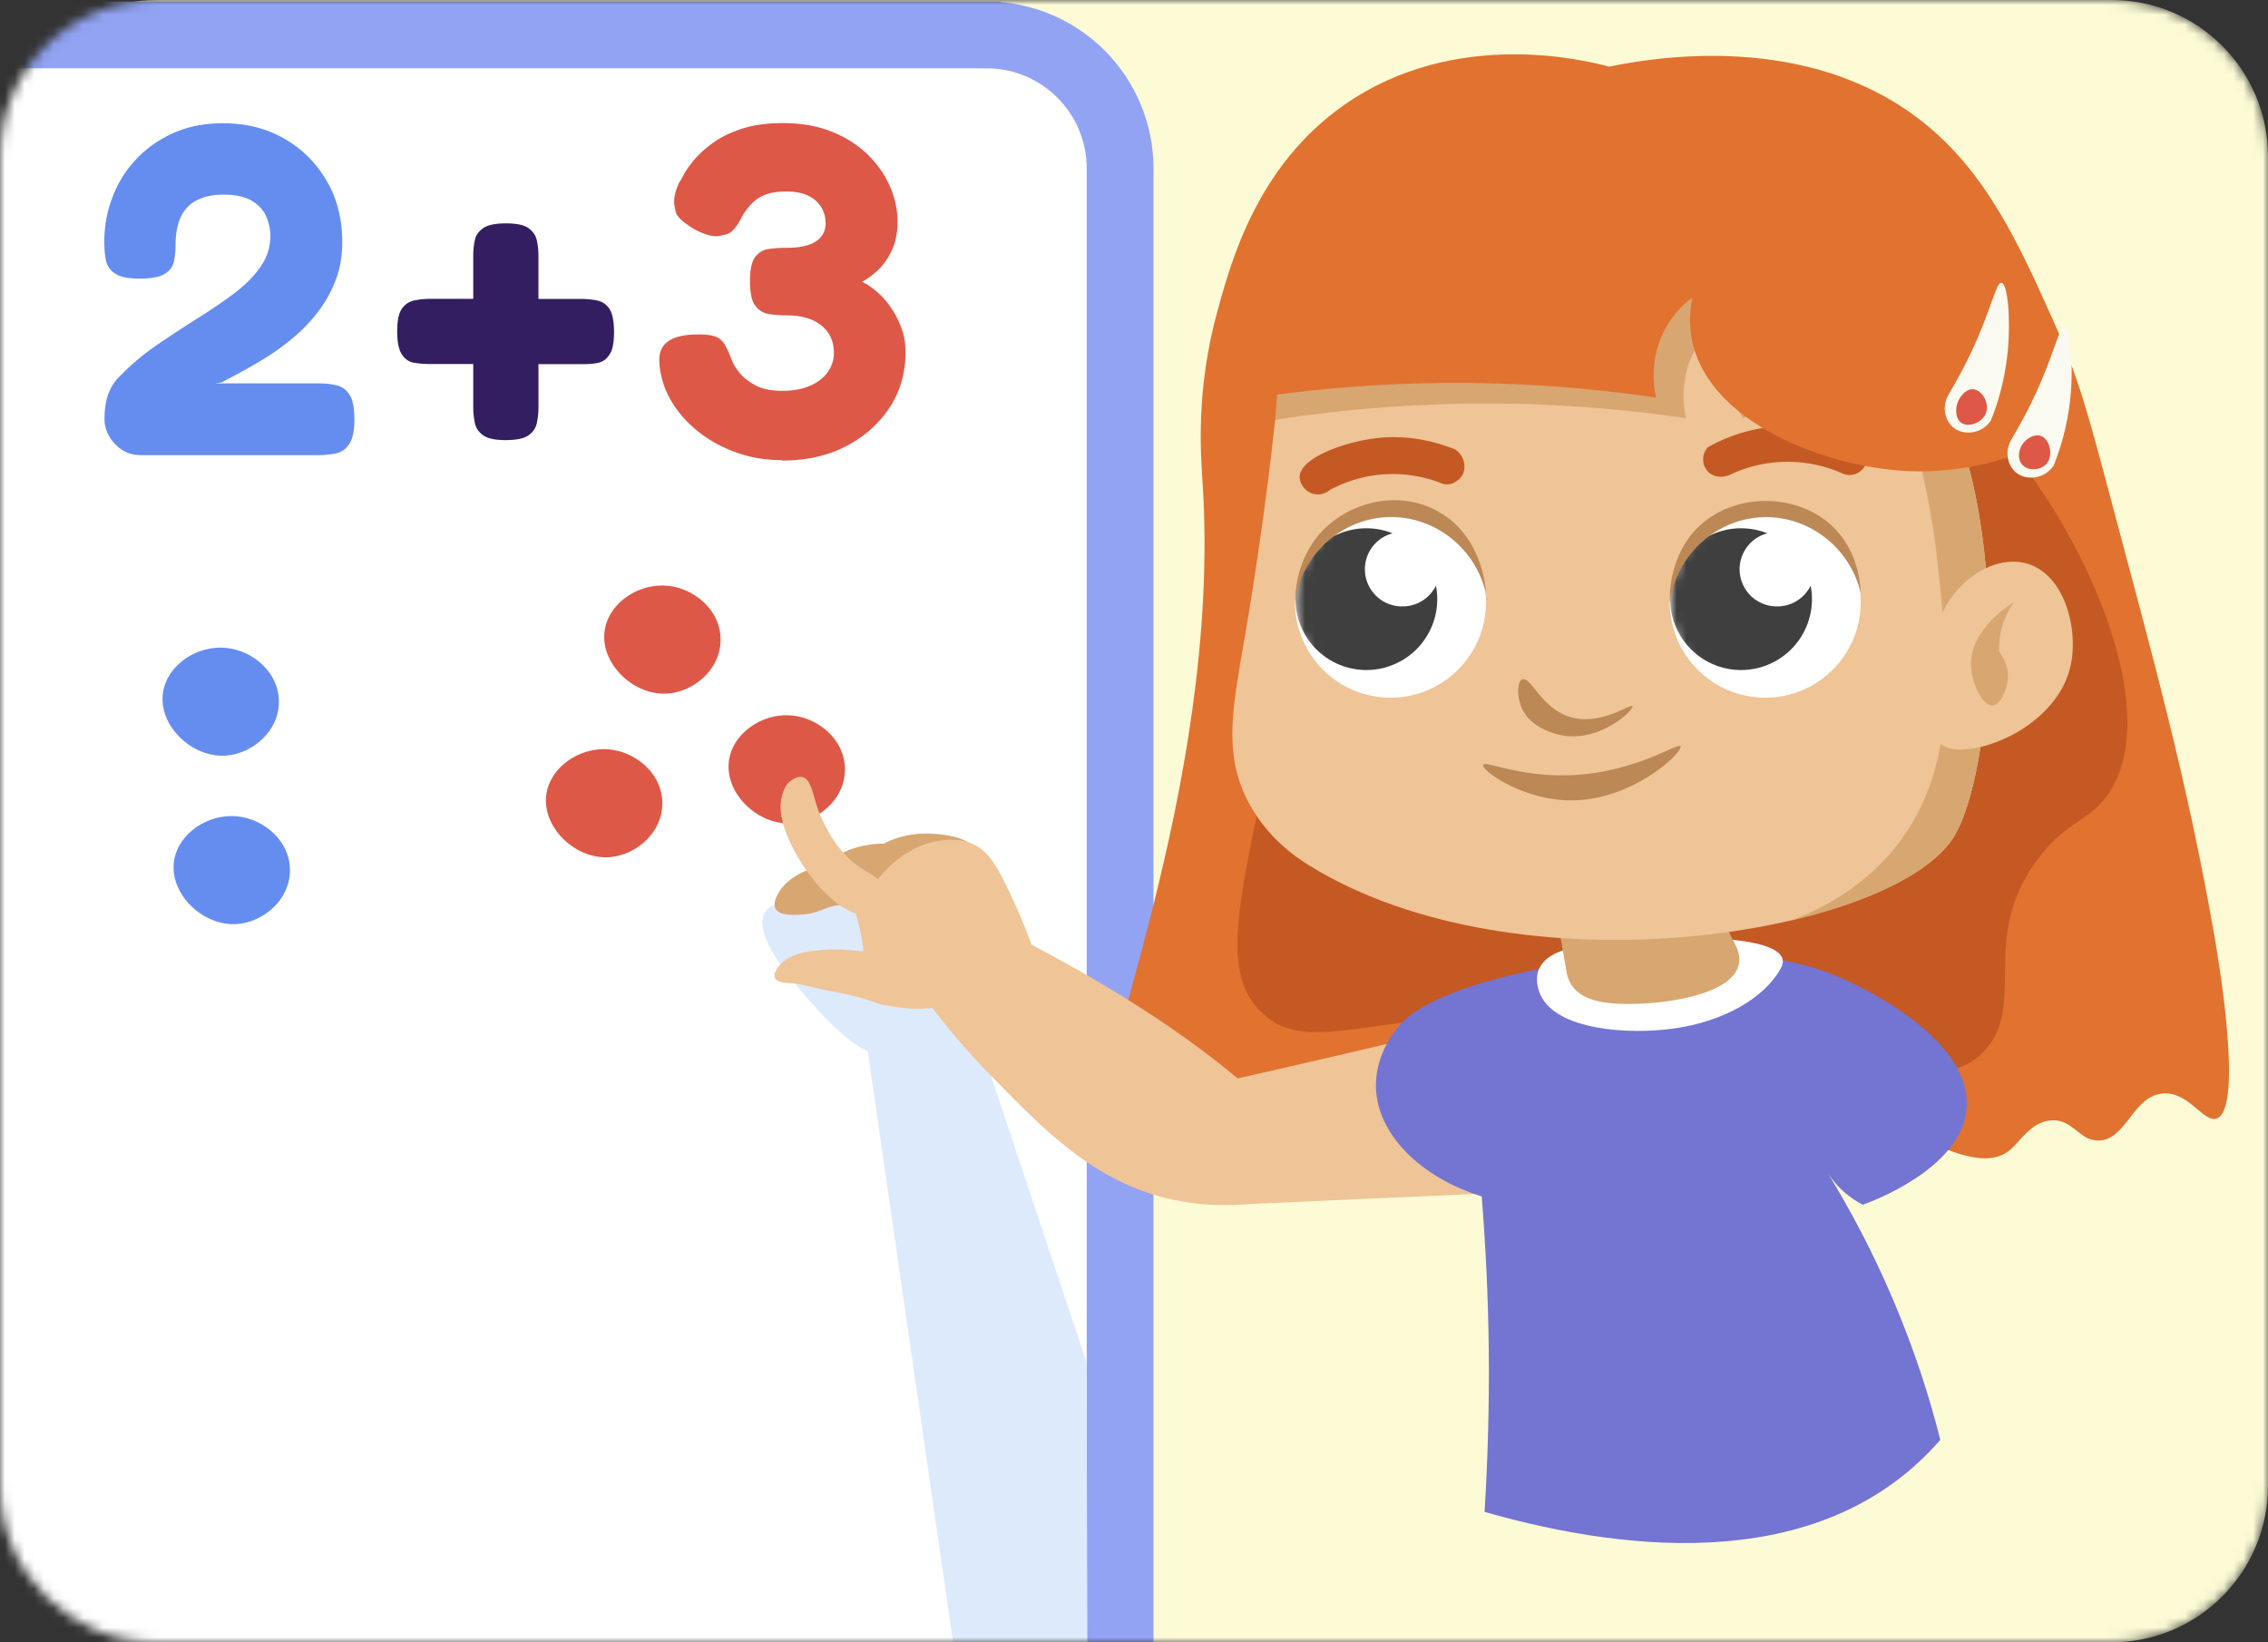 <svg xmlns="http://www.w3.org/2000/svg" width="232" height="168" fill="none" viewBox="0 0 232 168"><rect x="0" y="0" width="232" height="168" fill="#333333" stroke="none"/><mask id="a" width="232" height="168" x="0" y="0" maskUnits="userSpaceOnUse" style="mask-type:luminance"><path fill="#fff" d="M0 16C0 7.16 7.16 0 16 0h200c8.84 0 16 7.16 16 16v136c0 8.84-7.16 16-16 16H16c-8.84 0-16-7.16-16-16z"/></mask><g mask="url(#a)"><path fill="#fcfbd6" d="M0 16C0 7.16 7.16 0 16 0h200c8.84 0 16 7.16 16 16v136c0 8.84-7.16 16-16 16H16c-8.84 0-16-7.16-16-16z"/><path fill="#fff" stroke="#93a3f4" stroke-miterlimit="10" stroke-width="6.83" d="M100.91 3.57H-36.42c-7.55 0-13.67 6.12-13.67 13.67v222.59c0 7.55 6.12 13.67 13.67 13.67h137.33c7.55 0 13.67-6.12 13.67-13.67V17.24c0-7.55-6.12-13.67-13.67-13.67Z"/><path fill="#658def" d="M14.29 46.55c-.96 0-1.8-.38-2.52-1.13s-1.08-1.61-1.08-2.57c0-.58.05-1.12.14-1.63.1-.51.26-1.01.5-1.49s.57-.91.98-1.3c1.12-1.15 2.37-2.2 3.74-3.14 1.38-.94 2.74-1.84 4.1-2.69s2.61-1.7 3.74-2.54c1.14-.85 2.05-1.76 2.74-2.74s1.03-2.04 1.03-3.19c0-.64-.14-1.29-.41-1.94-.27-.66-.76-1.2-1.46-1.63s-1.68-.65-2.93-.65c-.83 0-1.56.11-2.18.34-.62.22-1.14.55-1.54.98s-.7.97-.89 1.61-.29 1.38-.29 2.21c0 .61-.06 1.18-.17 1.7-.11.53-.42.95-.94 1.27-.51.32-1.38.48-2.59.48s-2.03-.18-2.54-.55-.82-.85-.91-1.44c-.1-.59-.14-1.19-.14-1.8 0-1.54.27-3.03.82-4.49a11.5 11.5 0 0 1 2.4-3.89c1.06-1.14 2.33-2.04 3.82-2.71s3.19-1.01 5.11-1.01q3.51 0 6.24 1.56c1.82 1.04 3.27 2.47 4.34 4.3 1.07 1.82 1.61 3.92 1.61 6.29 0 1.41-.22 2.7-.67 3.89q-.675 1.77-1.8 3.24c-.75.98-1.58 1.85-2.5 2.62s-1.83 1.44-2.76 2.02-1.79 1.08-2.59 1.51-1.47.79-2.02 1.08l-.67.1h10.61c.64 0 1.24.06 1.8.19s1.01.45 1.34.96c.34.51.5 1.38.5 2.59 0 1.12-.18 1.94-.53 2.47s-.82.85-1.39.96c-.58.11-1.18.17-1.82.17H14.29z"/><path fill="#331e61" d="M43.76 37.23c-.51 0-1.01-.05-1.49-.14-.48-.1-.87-.38-1.18-.86-.3-.48-.46-1.25-.46-2.3 0-1.12.16-1.9.48-2.35s.74-.73 1.25-.84a7.8 7.8 0 0 1 1.63-.17h4.42v-4.46c0-.58.06-1.1.17-1.58s.4-.88.86-1.2 1.24-.48 2.33-.48 1.82.16 2.28.48.75.74.86 1.25.17 1.04.17 1.58v4.42h4.42c.58 0 1.12.06 1.63.17s.92.4 1.22.86.46 1.26.46 2.38c0 1.06-.15 1.82-.46 2.28-.3.46-.69.74-1.15.84s-.97.14-1.51.14h-4.61v4.46c0 .54-.06 1.07-.17 1.58s-.4.93-.86 1.25-1.24.48-2.33.48-1.82-.16-2.28-.48-.75-.74-.86-1.25a7.8 7.8 0 0 1-.17-1.63v-4.42h-4.66z"/><path fill="#de5847" d="M79.96 47.07q-2.55 0-4.8-.84c-1.5-.56-2.83-1.32-3.98-2.28s-2.06-2.06-2.71-3.29a8.5 8.5 0 0 1-1.03-3.86c0-1.73 1.33-2.59 3.98-2.59.77 0 1.35.07 1.75.22.4.14.71.4.94.77q.33.555.72 1.56c.1.32.34.74.72 1.25s.94.97 1.66 1.37 1.66.6 2.81.6c1.09 0 2.02-.17 2.81-.5.78-.34 1.39-.8 1.82-1.39s.65-1.26.65-1.99c0-.83-.21-1.54-.62-2.11-.42-.58-.98-1.01-1.7-1.3s-1.56-.43-2.52-.43c-.64 0-1.25-.05-1.82-.14s-1.04-.38-1.39-.86-.53-1.31-.53-2.5.18-2.01.53-2.47.82-.74 1.39-.82c.58-.08 1.2-.12 1.87-.12.86 0 1.58-.1 2.16-.29q.87-.285 1.32-.84c.3-.37.46-.82.46-1.37 0-.67-.17-1.26-.5-1.75-.34-.5-.8-.87-1.39-1.13s-1.29-.38-2.09-.38c-.86 0-1.58.1-2.14.31s-1.02.5-1.39.89c-.37.38-.7.8-.98 1.25-.54 1.12-1.07 1.75-1.58 1.9-.51.14-.88.22-1.1.22-.67 0-1.46-.26-2.35-.77-1.09-.67-1.69-1.24-1.8-1.7s-.17-.81-.17-1.03c0-.61.18-1.28.53-2.02.06-.06.21-.31.43-.74s.58-.94 1.08-1.54c.5-.59 1.14-1.18 1.94-1.75.8-.58 1.78-1.06 2.95-1.44s2.57-.58 4.2-.58c1.89 0 3.56.3 5.02.89s2.68 1.38 3.67 2.35c.99.98 1.74 2.06 2.26 3.24.51 1.18.77 2.38.77 3.6 0 1.15-.2 2.14-.6 2.98-.4.83-.89 1.51-1.46 2.04-.58.53-1.1.9-1.58 1.13.48.22.98.56 1.51 1.01s1.01.98 1.44 1.61c.43.62.79 1.32 1.08 2.09s.43 1.6.43 2.5c0 2.11-.54 4-1.63 5.66s-2.58 2.98-4.46 3.96c-1.89.98-4.06 1.46-6.53 1.46zM68.35 59.93c-2.99-.32-6.05 1.73-6.49 4.52-.54 3.37 2.94 6.78 6.49 6.49 2.63-.21 5.37-2.46 5.36-5.51 0-3.03-2.69-5.22-5.36-5.5M81.07 73.2c-2.99-.32-6.05 1.73-6.49 4.52-.54 3.37 2.94 6.78 6.49 6.49 2.63-.21 5.37-2.46 5.36-5.51 0-3.03-2.69-5.22-5.36-5.5m-18.68 3.47c-2.99-.32-6.05 1.73-6.49 4.52-.54 3.37 2.94 6.78 6.49 6.49 2.63-.21 5.37-2.46 5.36-5.51 0-3.03-2.69-5.22-5.36-5.5"/><path fill="#658def" d="M23.17 66.28c-2.99-.32-6.05 1.73-6.49 4.52-.54 3.37 2.94 6.78 6.49 6.49 2.63-.21 5.37-2.46 5.36-5.51 0-3.03-2.69-5.22-5.36-5.5m1.13 17.23c-2.99-.32-6.05 1.73-6.49 4.52-.54 3.37 2.94 6.78 6.49 6.49 2.63-.21 5.37-2.46 5.36-5.51 0-3.03-2.69-5.22-5.36-5.5"/><path fill="#ddeafc" d="M79.53 92.46s-4.25.58 1.36 7.61 7.87 7.41 7.87 7.41L97.49 168h13.741l-.09-28.65-16.95-50.84z"/><path fill="#e17230" d="M226.521 95.76c-2.85-16.27-6.28-28.46-10.63-44.82-2.2-8.26-3.27-12.38-5.9-18.23-3.45-7.69-6.79-15.12-13.43-20.33-11.71-9.19-27.37-6.51-31.96-5.56-2.29-.62-15.71-4.04-27.08 3.9-8.95 6.25-11.6 16.03-13.03 21.26-2.2 8.1-1.65 14.66-1.47 17.5 2.01 31.38-12.42 62.9-9.5 63.82 1.09.34 3.25-4.01 5.19-3.35 1.15.39.94 2.08 1.9 3.55 2.61 3.99 12.69 4.59 18.51 0 3.97-3.13 4.87-7.82 6.07-7.51 1.56.4-1.24 8 1.81 10.97 4.57 4.44 15.65-7.92 31.5-6.91 11.74.75 22.51 11.58 27.16 7.54 1.06-.92 2.22-2.95 4.3-2.99 2.15-.04 2.74 2.1 4.71 2.07 2.81-.05 3.46-4.44 6.46-4.8 2.71-.33 4.23 2.98 5.59 2.55 2.85-.91.14-16.71-.2-18.65z"/><path fill="#c45923" d="M206.181 46.52c8.15 10.36 15.03 27.03 9.35 34.88-1.95 2.69-4.06 2.53-6.97 6.34-6.04 7.9-1.45 14.42-5.13 19.25-6.53 8.56-25.55-5.98-57.49-2.66-8.59.89-13.19 2.56-16.67-.56-4.99-4.49-2.42-12.25 2.7-35.94 7.9-36.53 8.81-38.58 11.67-40.83 14.05-11.06 46.42-.97 62.55 19.52z"/><path fill="#efc496" d="M126.54 123.22c13.7-.61 27.41-1.23 41.11-1.84-.94-6.75-1.88-13.5-2.81-20.25-9.12 2.33-18.4 4.6-27.84 6.8-4.99 1.17-9.95 2.29-14.87 3.39 1.47 3.97 2.94 7.94 4.4 11.91z"/><path fill="#efc496" d="M126.84 110.52c-7.12-6.04-15.69-10.93-21.32-13.88-3.46 2.06-6.92 4.13-10.37 6.19 1.3 1.71 3.38 4.3 6.21 7.2 5.51 5.64 10.43 10.67 17.92 12.53 2.27.56 6.17 1.18 11.34.18.5-1.27 1.09-3.34.63-5.69-.61-3.12-2.75-5.12-4.4-6.52z"/><path fill="#d8a671" d="M99.83 87.16c-.36-1.57-3.67-1.93-5.36-1.89-2.26.06-4.86.94-5.83 2.71-.13.24-.48.88-.22 1.34.32.58 1.39.55 2.06.53 1.85-.07 2.14-.69 3.52-.85 2.24-.25 3.03 1.22 4.4.58.92-.43 1.621-1.57 1.42-2.43z"/><path fill="#d8a671" d="M95.69 88.25c-.38-1.63-3.8-2-5.54-1.95-2.34.06-5.02.97-6.02 2.8-.13.24-.49.91-.23 1.39.33.6 1.43.57 2.13.54 1.91-.07 2.21-.72 3.64-.87 2.32-.26 3.13 1.26 4.55.6.95-.44 1.67-1.62 1.47-2.51"/><path fill="#d8a671" d="M92.63 90.44c-.42-1.83-4.28-2.25-6.24-2.2-2.63.07-5.66 1.09-6.79 3.16-.15.27-.56 1.02-.26 1.56.37.68 1.62.64 2.4.61 2.15-.08 2.49-.81 4.1-.99 2.61-.29 3.53 1.42 5.13.67 1.07-.5 1.88-1.82 1.65-2.83z"/><path fill="#efc496" d="M79.92 81.7c-.6 3.04 2.56 7.34 2.89 7.78 2.3 3.07 4.19 3.78 4.72 3.97.55.19 2.39.82 3.1.01.64-.73 0-2.21-.07-2.4-.77-1.79-2.11-1.62-3.93-3.44-1.98-1.99-2.94-4.76-3-4.95-.5-1.49-.68-2.98-1.55-3.18-.44-.1-.88.17-1.04.27-.83.51-1.03 1.52-1.11 1.94zm8.22 15.6c-1.84-.15-2.76-.22-3.72-.15-1.46.11-3.78.31-4.83 1.79-.12.17-.5.7-.32 1.1.21.46 1.03.5 1.43.52 1.62.1 3.17.67 4.77.93 1.02.17 2.48.48 4.22 1.11 1.26.53 2.64.23 3.38-.67.93-1.14.49-2.84-.28-3.68-.29-.31-.76-.66-4.65-.97z"/><path fill="#efc496" d="M88.21 102.01c1.06.47 4.71 1.92 9.16.72 5.09-1.37 7.61-5.22 8.15-6.09-.34-.94-.85-2.29-1.57-3.87-1.69-3.71-2.59-5.62-4.52-6.47-1.35-.59-2.62-.4-3.37-.29-5.21.76-8.08 6.51-8.53 7.44.46 1.45.9 3.4.9 5.72 0 1.05-.09 2-.22 2.84"/><path fill="#7474d3" fill-rule="evenodd" d="M182.35 98.21c1.83.4 3.49.77 5.63 1.68 1.31.55 13.9 6.05 13.18 13.61-.58 6.09-9.81 9.46-10.62 9.74-.49-.26-1.06-.61-1.66-1.1-.85-.7-1.45-1.44-1.84-2.02 2.18 3.56 4.47 7.81 6.57 12.74 2.25 5.27 3.8 10.17 4.87 14.43-11.68 13.43-31.17 11.78-46.62 7.37.32-5.17.49-10.71.43-16.59-.06-5.54-.33-10.78-.72-15.68-6.41-2.01-10.67-6.44-10.82-11.11-.09-2.83 1.36-4.99 1.88-5.74.84-1.22 3.23-4.15 15.62-6.59 7.01-1.38 14.7-2.81 24.09-.75z" clip-rule="evenodd"/><path fill="#fff" fill-rule="evenodd" d="M157.411 99.15c-.45 1.12.02 2.29.15 2.58 1.63 3.67 9.03 4.13 13.67 3.48 5.15-.72 9.25-3.15 10.89-6.08.14-.26.29-.56.24-.92-.44-2.82-12.35-2.53-19.01-1.69-2.49.31-5.19.82-5.93 2.64z" clip-rule="evenodd"/><path fill="#d8a671" d="M158.2 87.74c.68 3.9 1.37 7.8 2.05 11.7.06.34.18.8.47 1.27 1.27 2.02 4.5 2.01 6.52 1.98 3.4-.05 10.04-.99 10.64-4.09.12-.65-.04-1.24-.24-1.69-1.51-3.05-3.01-6.11-4.52-9.16H158.2z"/><path fill="#efc496" d="M199.67 85.89c-6.67 9.73-44.22 15.92-65.72 2.66-1.47-.9-4.52-3-6.43-6.85-2.43-4.92-1.37-9.63-.11-17.02.86-5.03 2.01-12.41 3.03-21.73 5.69-4.54 18.46-13.36 36.44-14.65 7.22-.52 15.81-.25 24.25 3.99 15.61 7.85 13.78 45.92 8.55 53.6z"/><path fill="#c45923" d="M177.12 48.49c3.6-1.65 7.73-1.67 11.35-.06.9.41 1.95 0 2.36-.89.4-.93-.01-2.02-.93-2.45a16.73 16.73 0 0 0-15.21.67c-.67.74-.62 1.89.11 2.57.13.11.3.22.52.31.82.32 1.61-.05 1.8-.14zm-27.4-.22c.32-.98-.32-2.08-1.03-2.37h-.03c-3.4-1.32-6.17-1.27-7.78-1.09-3.36.38-7.84 2.02-7.93 3.93-.02.43.2.95.57 1.31.7.68 1.8.7 2.53.06 3.48-1.87 7.59-2.13 11.28-.72.4.19.86.21 1.27.05.14-.06.87-.39 1.13-1.16z"/><path fill="#bb8856" d="M160.35 73.26c3.23 1.17 6.46-1.35 6.63-1.01.18.36-3.23 3.64-7.11 2.99-.37-.06-3.37-.61-4.28-2.99-.41-1.06-.41-2.52.13-2.75.83-.36 1.85 2.75 4.63 3.76"/><path fill="#d8a671" d="M191.12 32.29c-11.43-5.71-37.24-4.58-47.97-1.09-1.3 0-3.21.16-5.27 1.07-5 2.21-6.85 7.01-7.24 8.11-.07.86-.14 1.71-.2 2.57 5.38-.84 11.48-1.47 18.19-1.63 9.02-.22 17.05.46 23.83 1.46-.2-.93-.72-3.9.89-6.94a9.8 9.8 0 0 1 2.83-3.29c-.17 1.13-.28 2.7 0 4.53.4 2.61 1.41 4.57 2.12 5.71 1.5-.57 3.14-1.07 4.9-1.46 4.01-.89 7.8-1 11.25-.69 2.3 6.8 3.29 12.66 3.75 16.93 1.11 10.38 2.27 21.14-4.52 29.35-3.26 3.93-7.32 6.06-10.46 7.24 7.95-1.85 14.12-4.84 16.46-8.26 5.23-7.67 7.06-45.75-8.55-53.6z"/><path fill="#efc496" d="M198.701 62.63c1.84-3.68 5.38-5.68 8.32-5.06 4.12.88 5.68 6.77 4.76 10.65-1.58 6.69-11.06 9.85-13.27 7.88-.35-.31-.6-.81-.29-6.64.15-2.75.33-5.08.49-6.84z"/><path fill="#d8a671" d="M206.011 61.6c-.54.33-4.48 2.81-4.39 6.45.05 1.92 1.21 4.15 2.19 4.12.79-.03 1.47-1.53 1.57-2.68.13-1.47-.66-2.55-.89-2.84-.02-.61.02-1.45.28-2.42.32-1.19.85-2.07 1.24-2.63"/><path fill="#e17230" d="M128.42 40.67c5.13-.75 10.88-1.31 17.15-1.46 8.99-.21 17.02.46 23.83 1.46-.2-.93-.72-3.9.89-6.94a9.8 9.8 0 0 1 2.83-3.29c-.21 1.07-.4 2.69 0 4.53 1.75 8.07 13.09 12.65 21.55 13.19 2.57.16 6.62.06 11.5-1.62-.92-5.06-3.8-16.36-13.69-24.45-15.9-12.99-41.47-10.78-54.96 2.76-5.42 5.43-7.9 11.67-9.1 15.84z"/><path fill="#fbfaf0" d="M199.37 40.28c.75-1.26 1.84-3.2 2.92-5.69 1.56-3.62 1.94-5.71 2.44-5.66.67.08.97 3.86.63 7.19-.3 2.96-1.08 5.33-1.71 6.91-.95 1.38-2.82 1.58-3.89.66-.9-.78-1.12-2.26-.38-3.42z"/><path fill="#de5847" d="M201.83 39.82c-.72-.05-1.34.72-1.57 1.33-.24.64-.26 1.65.35 2.09.73.52 2.14.04 2.53-.97.41-1.05-.41-2.39-1.31-2.46z"/><path fill="#fbfaf0" d="M205.79 44.89c.75-1.26 1.84-3.2 2.92-5.69 1.56-3.62 1.94-5.71 2.44-5.66.67.08.97 3.86.63 7.19-.3 2.96-1.08 5.33-1.71 6.91-.95 1.38-2.82 1.58-3.89.66-.9-.78-1.12-2.26-.38-3.42z"/><path fill="#de5847" d="M208.78 44.6c-.65-.25-1.52.24-1.93.89-.33.52-.52 1.41-.02 2.01.59.7 1.83.63 2.44.02.83-.83.43-2.58-.49-2.92"/><path fill="#fff" d="M180.57 71.37c5.396 0 9.77-4.374 9.77-9.77 0-5.395-4.374-9.77-9.77-9.77s-9.77 4.375-9.77 9.77c0 5.396 4.374 9.77 9.77 9.77"/><mask id="b" width="21" height="21" x="170" y="51" maskUnits="userSpaceOnUse" style="mask-type:luminance"><path fill="#fff" d="M180.57 71.37c5.396 0 9.77-4.374 9.77-9.77 0-5.395-4.374-9.77-9.77-9.77s-9.77 4.375-9.77 9.77c0 5.396 4.374 9.77 9.77 9.77"/></mask><g mask="url(#b)"><path fill="#3f3f3f" d="M178.1 68.54a7.25 7.25 0 1 0 0-14.5 7.25 7.25 0 0 0 0 14.5"/><path fill="#fff" d="M181.749 62.03a3.8 3.8 0 1 0 0-7.599 3.8 3.8 0 0 0 0 7.6"/></g><path fill="#bb8856" d="M170.8 61.6c-.02-.75-.05-5.03 3.18-7.92 3.73-3.35 9.98-3.2 13.51.2 2.59 2.49 2.82 5.86 2.86 6.82-1.07-4.6-5.18-7.84-9.77-7.8-4.86.04-9.08 3.75-9.77 8.7z"/><path fill="#fff" d="M142.24 71.37c5.396 0 9.77-4.374 9.77-9.77 0-5.395-4.374-9.77-9.77-9.77s-9.77 4.375-9.77 9.77c0 5.396 4.374 9.77 9.77 9.77"/><mask id="c" width="21" height="21" x="132" y="51" maskUnits="userSpaceOnUse" style="mask-type:luminance"><path fill="#fff" d="M142.24 71.37c5.396 0 9.77-4.374 9.77-9.77 0-5.395-4.374-9.77-9.77-9.77s-9.77 4.375-9.77 9.77c0 5.396 4.374 9.77 9.77 9.77"/></mask><g mask="url(#c)"><path fill="#3f3f3f" d="M139.77 68.54a7.25 7.25 0 1 0 0-14.5 7.25 7.25 0 0 0 0 14.5"/><path fill="#fff" d="M143.419 62.03a3.8 3.8 0 1 0 0-7.599 3.8 3.8 0 0 0 0 7.6"/></g><path fill="#bb8856" d="M132.47 61.6c0-.74.07-4.88 3.33-7.81 2.9-2.61 7.59-3.61 11.4-1.42 4.54 2.61 4.79 7.99 4.8 8.32-1.07-4.6-5.18-7.84-9.77-7.8-4.86.04-9.08 3.75-9.77 8.7zm19.24 16.64c.16-.42 3.06.95 7.46 1.07 7.56.2 12.47-3.46 12.73-2.95.29.56-5.1 5.82-11.81 5.5-4.68-.23-8.57-3.1-8.38-3.61z"/></g></svg>